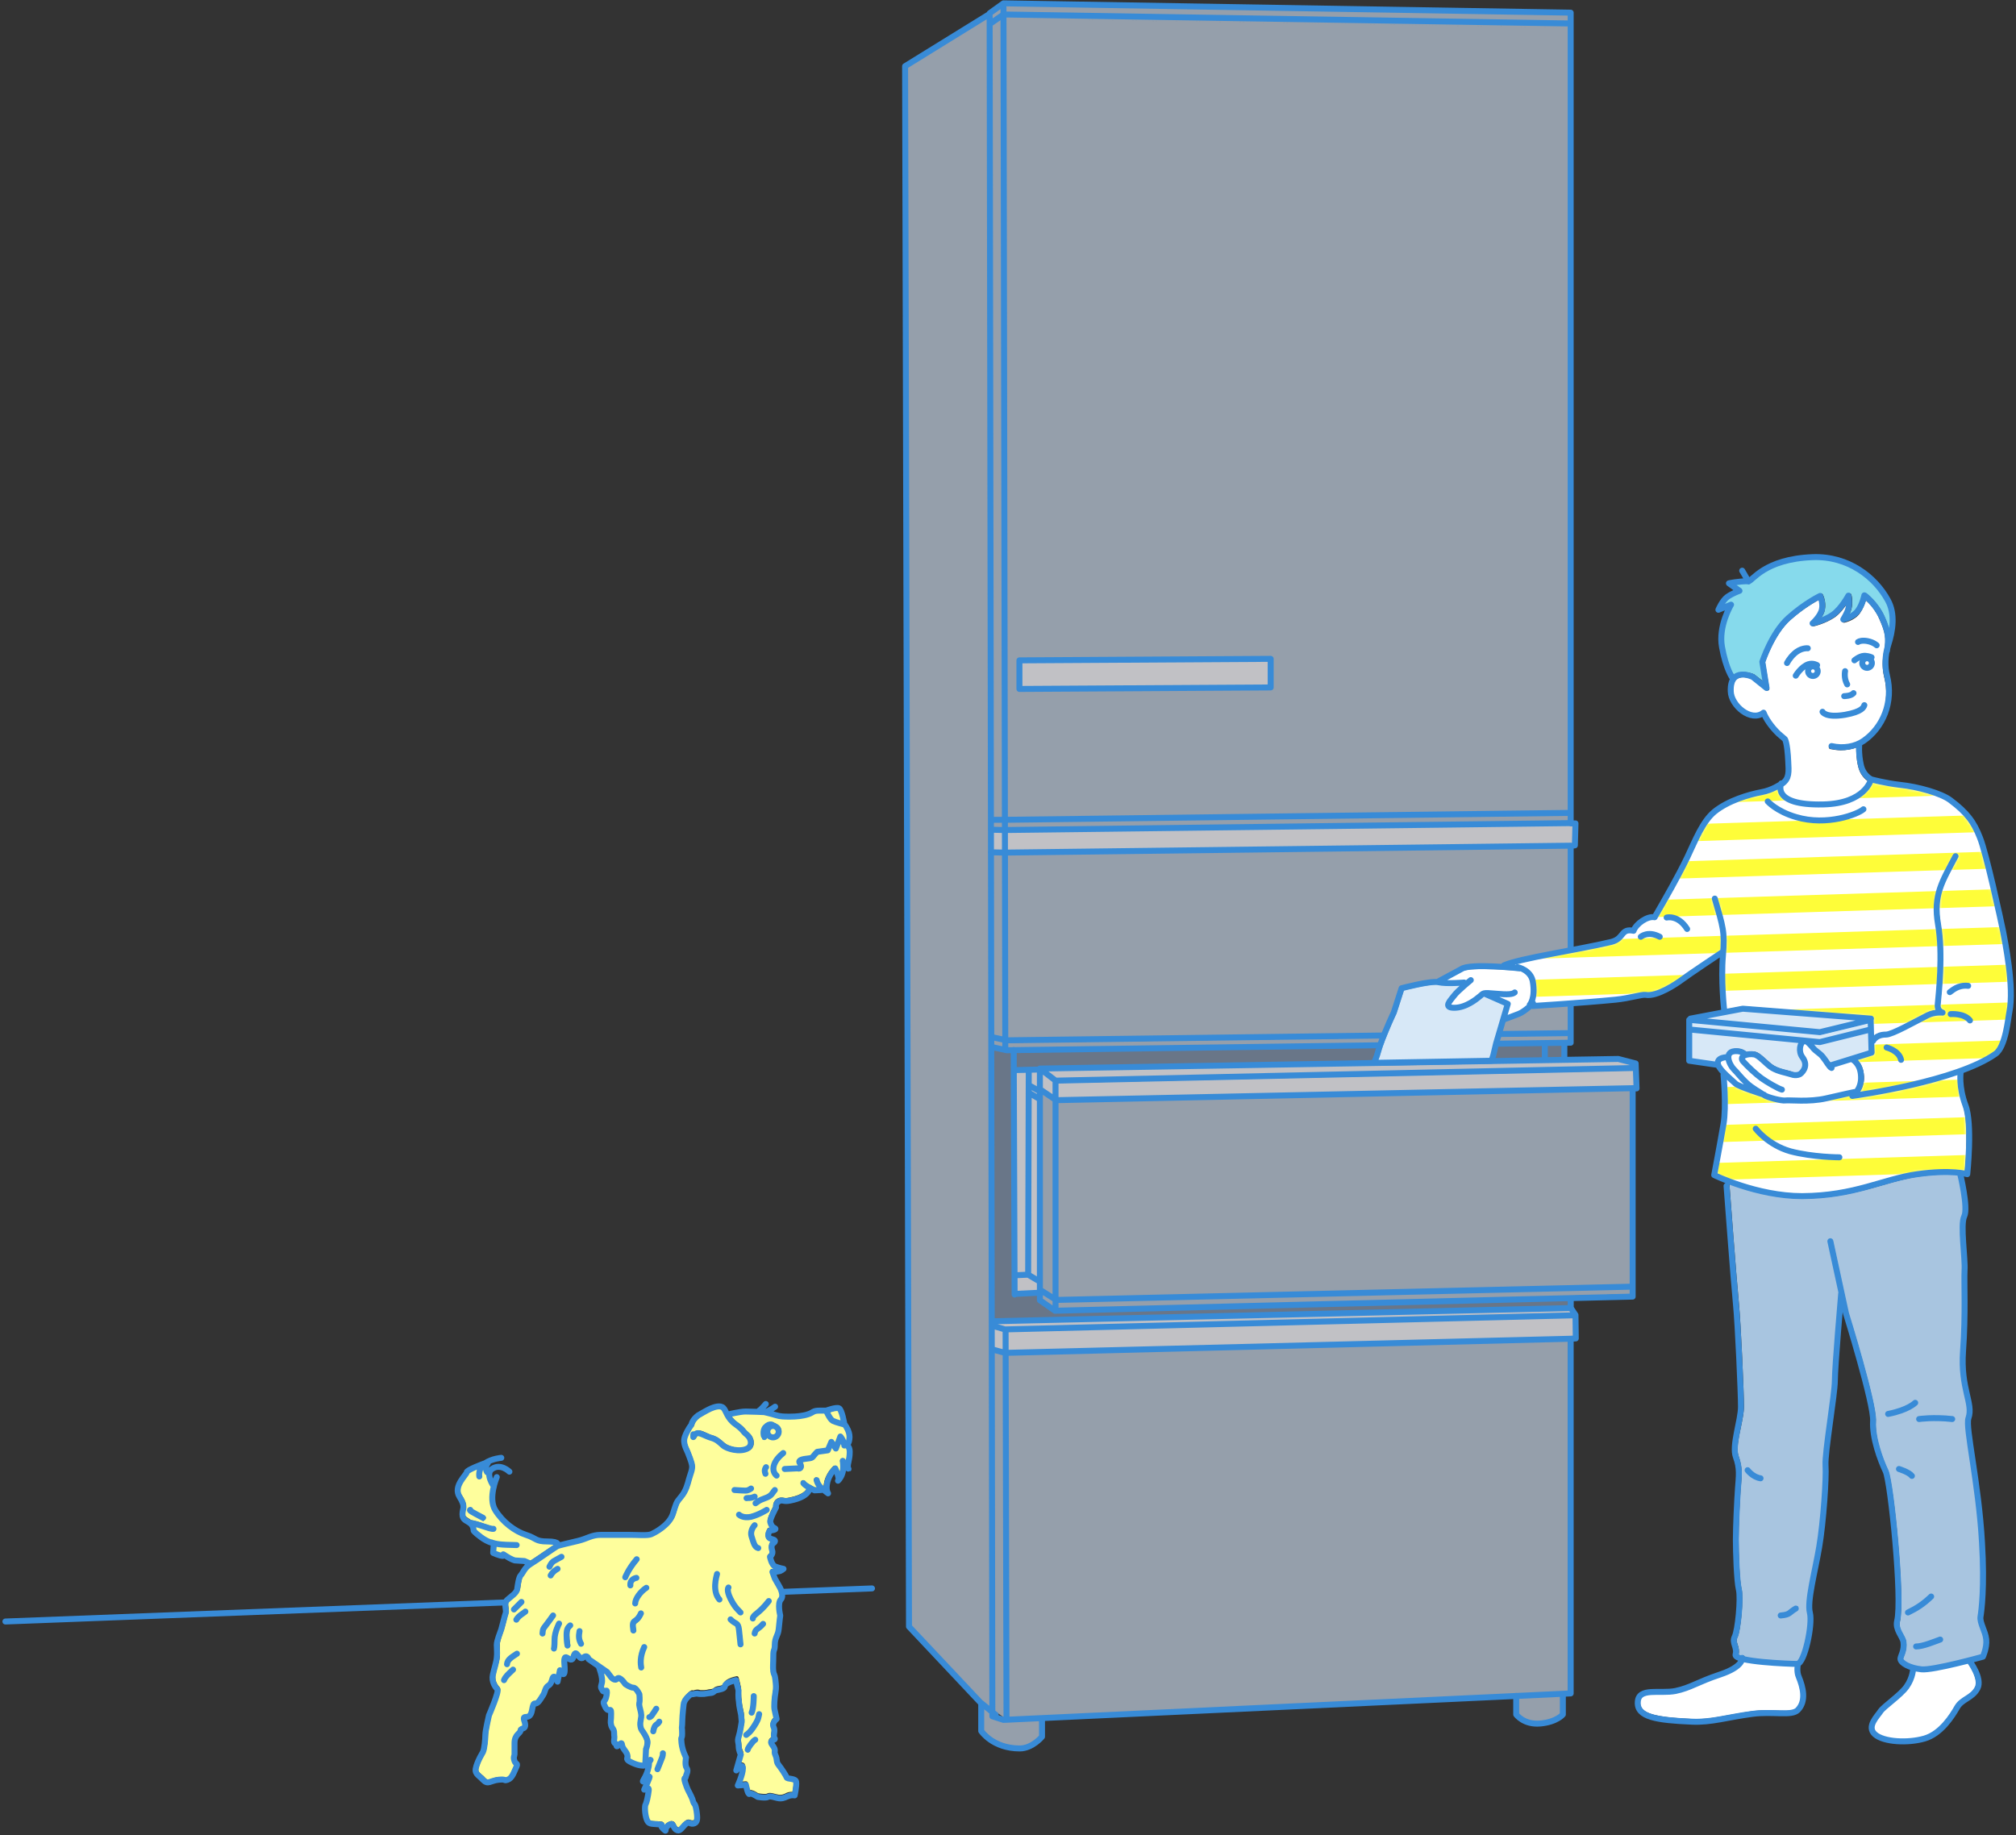 <svg fill="none" width="670" height="610" viewBox="0 0 670 610" xmlns="http://www.w3.org/2000/svg" xmlns:xlink="http://www.w3.org/1999/xlink"><rect x="0" y="0" width="670" height="610" fill="#333333" stroke="none"/><mask id="a" height="137" maskUnits="userSpaceOnUse" width="166" x="502" y="260"><path d="m650.902 357.1c-13.7 4.8-30.8 7.4-35.1 8h-.1c-.3 0-.6-.2-.7-.5-.1-.2-.1-.4 0-.6-1.5.3-4.3.9-8 1.8-2.8.6-5.7.8-8.2.8-1.3 0-2.4 0-3.4-.1-.9 0-1.7-.1-2 0-1.4.2-6-1-7.6-1.9-1.6-.5-8.6-2.8-9.7-3.9-.2-.2-.6-.6-1.1-1-.5-.5-1.1-1-1.6-1.4.2 2.8.8 10.6-.1 15.5-.9 5.1-2.6 14.2-3 16.5 2.6 1.2 15.3 6.7 28.4 6.7 11.1-.1 19-2.4 25.9-4.4 4.2-1.2 8.1-2.3 12.3-2.9 9-1.3 14.2-.6 16.1-.2.3-3.4 1.3-16.6-.6-21.8-1.8-5.1-1.7-9.2-1.5-10.6zm14.1-46.9-.1-.4c-.7-3.3-5.6-26-7.6-31-1.9-4.6-3.8-7.8-9.6-12.1-2.7-2-10.2-4.3-16.4-5-4.2-.5-7.8-1.4-9.1-1.7-.8 2-4.1 8-16.4 8.2-.5 0-.9 0-1.3 0-6.9 0-11.3-1.3-12.9-3.9-.5-.8-.7-1.6-.7-2.3-1.2.7-3.1 1.6-5.3 2-2.3.4-10.1 2.1-15.3 6.4-3.1 2.6-5.2 7-7.4 11.7-.5 1.1-1 2.2-1.6 3.3-3.2 6.7-7.1 13.4-10.8 19.9-.2.3-.5.4-.8.3-2-.4-5.5 2.1-6.2 4.1-.1.3-.5.5-.8.5-2-.4-2.4.2-3.2 1.1-.7.9-1.6 2-3.9 2.5-4.4 1.1-10 2.1-15.5 3.1-6.9 1.4-14.1 2.8-18.1 4.1.7.1 1.3.1 1.8.2.2-.2.4-.3.7-.3.2 0 4.8 1 5.6 5.3.6 3.3.2 5.5-.3 6.8h.2c.2.2.2.4.2.7 3.5-.2 17-1.1 26.6-2 2.5-.2 4.7-.7 6.4-1.1 1.8-.4 3-.6 3.8-.5 3.1.5 9.1-3 11.5-4.8 2.1-1.6 12.7-8.7 13.5-9.2.4-5.9-.2-8-2.2-14.9l-.7-2.3c-.1-.4.1-.8.5-.9s.8.1.9.5l.7 2.3c2.1 7.5 2.7 9.5 2.1 17-.7 7.9.4 17.6.4 17.7v.1l5.4-1h.2l42.5 3.3c.4 0 .7.4.7.8 0 .1 0 .2-.1.3l.2 5.7c.7-.7 2-1.5 4.2-1.5 1.5 0 6.6-2.7 10.3-4.7 1.2-.6 2.2-1.2 3.2-1.7 1.2-.6 2.4-.8 3.4-.9-.3-.5-.5-1.3-.4-2.2.3-2.6 1.9-16.4.2-26.3-1.6-9.1.9-13.7 4.6-20.7.4-.8.8-1.6 1.3-2.4.2-.3.6-.5 1-.3.3.2.5.6.3 1-.4.8-.9 1.6-1.3 2.4-3.7 7-6 11.2-4.5 19.8 1.7 10.1.2 24-.1 26.7-.2 1.7 1 2 1.1 2 .4.1.6.5.5.8s-.4.6-.8.6c0 0-2.5-.3-4.6.8-.9.5-2 1-3.1 1.6-5.4 2.8-9.3 4.8-11 4.8-2.8 0-3.6 1.6-3.6 1.7-.1.2-.3.4-.5.4l.1 3.3c0 .3-.2.6-.5.7l-5.3 1.6c1 .9 2.2 2.6 2.4 5.7.1 2.5-.7 4.3-1.6 5.5 8.8-1.4 34.2-5.8 45.2-13.6 2.7-1.9 3.6-9 4.1-12 .1-.6.2-1.1.2-1.4.7-5.3 0-14.1-2.4-26.2z" fill="#dde3e7"/></mask><path d="m1.801 539 288-11" stroke="#388bd7" stroke-linecap="round" stroke-linejoin="round" stroke-miterlimit="10" stroke-width="1.984"/><path d="m341.5 424.4 3.1 1.8c.1 0 .2.1.3.1v2.7l-7 .3v-4.7zm-3.6-1.2-.2-66.8 3.5-.1-.2 66.7zm4.5.1.1-58.9 2.3 1.3v59zm.2-60.5v-.9l2.3 1.3v.9zm0-2.5v-4h2.3v5.3zm-5-5.3v-5.2l175.1-2.3v4.2l-167.2 2.8h-.1-.1s-.1 0-.1.1l-.1.1zm8.7 74.2 3.8 2.5v2.9l-3.8-2.7zm0-.9v-66.4l3.8 2.6v66.2zm167.8-76.6v-4.2l5.1-.1v4.2zm7.2-5.8-184.1 2.4c-.1 0-.2 0-.2 0-.1 0-.2 0-.3.1h-1.8v-1.8l186.5-2.4v1.7zm0-3.2-186.5 2.4-.1-62.4 186.6-2.3zm0-73.2v3.4l-186.6 2.3v-3.4zm-186.6 2.3-.4-265.6 187 3v260.3zm186.6-266.9v4.3l-187-3v-4.4zm-187 344.9h.2 1.7l.3 91.4-2.4.1-3.8-1.1-.2-91.2zm-.5 221.2-3.3-2.3-.2-127.2 3.2 1 .2 128.2c0 .2.1.2.1.3zm-.4-222.9-3.2-.7v-1.8l3.2.7zm0-3.2-3.2-.7-.1-61.5 3.2.1zm-.1-69.7-3.2-.1v-3.3h3.2zm-.1-3.4h-3.2l-.4-263.4 3.2-2.2zm-.4-269.3v3.3l-3.2 2.2v-3.3zm-6.2 563.1-23.8-25.2-1.3-518 26.7-16.5.9 561.7zm19.1 11.4c-.7.7-3.4 3.4-6.7 3.4-7.8 0-11.4-4.4-12.1-5.3v-7.5l2.5 2.1.1.1 1 .8c.1.1.2.1.4.1l2.3 1.6c.1.1.3.1.4.1l12.1-.6zm173-7.3c-.6.5-2.6 2.2-6.9 2.6-4.4.4-6.7-1.9-7.2-2.5v-5.3l14.1-.7zm2.6-7.4-17.2.8c-.1 0-.1 0-.2 0s-.2 0-.3.1l-157.2 7.3s0 0-.1 0h-.1l-11.2.5c0-.1 0-.1 0-.2l-.2-128.2 186.3-4.7h2.2l.1 6.9-2.3.1v117.4zm1.6-125.9-.8.2c-.1 0-.1 0-.2 0l-186.3 4.6v-10.3l9.3-.3v1.8c0 .2.1.4.3.6l5 3.5c.1.1.3.1.4.1l171.4-4.2c.2 0 .3-.1.4-.1h.5zm18.9-6.2-19.9.5c-.2 0-.3.1-.4.2l-170 4.2v-2.9l190.3-4.4zm0-3.9s0 0-.1.7l-190.3 4.4v-65l190.3-4v63.9zm-119.5-208-83.5.5c-.4 0-.7.3-.7.7v9.5c0 .2.1.4.2.5s.3.2.5.2l83.5-.5c.4 0 .7-.3.7-.7v-9.5c0-.2-.1-.4-.2-.5s-.3-.2-.5-.2zm-.7 9.5-82.1.5v-8.1l82.1-.5z" fill="#959fab"/><g fill="#c1c1c5"><path d="m338.801 219.5v9.5l83.5-.5v-9.5z"/><path d="m522.001 274.4h.9l-.1 6-.4.1c-.1-.1-.2-.1-.4-.1l-187.3 2.3v-6.1l187-2.3s.2.1.3.1z"/><path d="m333.3 282.7-3.3-.1v-6.1l3.3.1z"/><path d="m346.301 361.6v-4.9l3.8 2.9v4.6z"/><path d="m543 361h-.4-.1s0 0-.1 0l-191 4v-5l191.5-4.2.2 5.3c0-.1 0-.1-.1-.1z"/><path d="m523.501 445.1h-.4-.1s0 0-.1 0l-189.4 4.7-3.8-1.1v-7.7l1.6-1.8 190.2-4.4 1.8 2.1.2 8.2c.1 0 .1 0 0 0z"/><path d="m537.702 352.7 5.2 1.3v.3l-191.9 4.2-3.4-2.6z"/></g><path d="m329.301 348 5.4 1.2 124-1.5-1.9 5.3-119.5 2.9-.1 74.2 8-.4-.2 1.8 6.1 4.4 170.5-4.3v3l-192 4.6z" fill="#697688"/><path d="m497.301 347.1 22.4-.2v5.6h-23.9z" fill="#697688"/><path d="m337.601 356.4 8.2-.3-.4 73.3-8.2.7z" fill="#c1c1c5"/><path d="m328.799 4.7-28 17.3 1.3 518.7 24 25.5v9.2s3.8 5.8 12.8 5.8c4.2 0 7.4-3.9 7.4-3.9v-6.1m175.699-139.7-171.4 4.2-5-3.5v-77m176.4 76.3 20.6-.5v-69.3l1.3.1-.3-8.3-5.8-1.5-192.2 3.2m176.4 76.3v3.2l1.6 2.4.1 7.8-1.7.1m-176.4-89.8 5.2 4v76.3m171.2 9.5v117.9l-188.5 8.8-3.7-1.2-.9-566.1 4.6-3.3 188.5 3.1v269.5h1.6l-.2 7.3-1.4.2v65.4l-187.5 2.5-5-1.1m192.5 97-188 4.7-4.4-1.2m4.5-100-.6-346m1 568.3-.3-128.7m-5.3-434.1 4.6-3.2 188.5 3m-192.7 268 4.7.1 188-2.3m-192.7 9.7 4.7.1 188-2.3m-192.4 159.5 4.4 1.3 189.6-4.7m-194.2-164.7h4.6l188-2.3m19.8 157.5-190.8 4.4-5.4-3.4m-14.7 141.3-4.8-3.9m177.8-2.4v6.2s2.5 3.5 8 3 7.5-3 7.5-3v-6.8m23.7-208.1-192 4.2m192 2.5-192.1 4-5.2-3.5m176.2-18.8-187.5 2.4-5-1.1m7.4 4.3.3 81.3m.2-74.6 8.2-.2m-8.2 68.4 4.3-.2m0 0 .2-67.7m-.2 67.7 3.2 1.9m-7.5 4.5 8.1-.4m-3.6-69 3.4 1.9m-3.4.6 3.4 2m168.1-18v5m6.5-5v5m-190.3 87 192.5-4.4m-183.3-215.3v9.5l83.5-.5v-9.5z" stroke="#388bd7" stroke-linecap="round" stroke-linejoin="round" stroke-miterlimit="10" stroke-width="1.984"/><path d="m650.902 357c-13.7 4.8-30.8 7.4-35.1 8h-.1c-.3 0-.6-.2-.7-.5-.1-.2-.1-.4 0-.6-1.5.3-4.3.9-8 1.8-2.8.6-5.7.8-8.2.8-1.3 0-2.4 0-3.4-.1-.9 0-1.7-.1-2 0-1.4.2-6-1-7.6-1.9-1.6-.5-8.6-2.8-9.7-3.9-.2-.2-.6-.6-1.1-1-.5-.5-1.1-1-1.6-1.4.2 2.8.8 10.6-.1 15.5-.9 5.1-2.6 14.2-3 16.5 2.6 1.2 15.3 6.7 28.4 6.7 11.1-.1 19-2.4 25.9-4.4 4.2-1.2 8.1-2.3 12.3-2.9 9-1.3 14.2-.6 16.1-.2.3-3.4 1.3-16.6-.6-21.8-1.7-5-1.6-9.1-1.5-10.6zm14.2-46.9-.1-.4c-.7-3.3-5.6-26-7.6-31-1.9-4.6-3.8-7.8-9.6-12.1-2.7-2-10.2-4.3-16.4-5-4.2-.5-7.8-1.4-9.1-1.7-.8 2-4.1 8-16.4 8.2-.5 0-.9 0-1.3 0-6.9 0-11.3-1.3-12.9-3.9-.5-.8-.7-1.6-.7-2.3-1.2.7-3.1 1.6-5.3 2-2.3.4-10.1 2.1-15.3 6.4-3.1 2.6-5.2 7-7.4 11.7-.5 1.1-1 2.2-1.6 3.3-3.2 6.7-7.1 13.4-10.8 19.9-.2.3-.5.4-.8.3-2-.4-5.5 2.1-6.2 4.1-.1.3-.5.5-.8.5-2-.4-2.4.2-3.2 1.1-.7.9-1.6 2-3.9 2.5-4.4 1.1-10 2.1-15.5 3.1-7 1.3-14.2 2.7-18.2 4 .7.1 1.3.1 1.8.2.2-.2.4-.3.7-.3.2 0 4.8 1 5.6 5.3.6 3.3.2 5.5-.3 6.8.1 0 .1.1.2.1.2.2.2.4.2.7 3.5-.2 17-1.1 26.6-2 2.5-.2 4.7-.7 6.4-1.1 1.8-.4 3-.6 3.8-.5 3.1.5 9.1-3 11.5-4.8 2.1-1.6 12.7-8.7 13.5-9.2.4-5.9-.2-8-2.2-14.9l-.7-2.3c-.1-.4.1-.8.5-.9s.8.1.9.5l.7 2.3c2.1 7.5 2.7 9.5 2.1 17-.7 7.9.4 17.6.4 17.7v.1l5.4-1h.2l42.5 3.3c.4 0 .7.4.7.8 0 .1 0 .2-.1.3l.2 5.7c.7-.7 2-1.5 4.2-1.5 1.5 0 6.6-2.7 10.3-4.7 1.2-.6 2.2-1.2 3.2-1.7 1.2-.6 2.4-.8 3.4-.9-.3-.5-.5-1.3-.4-2.2.3-2.6 1.9-16.4.2-26.3-1.6-9.1.9-13.7 4.6-20.7.4-.8.8-1.6 1.3-2.4.2-.3.6-.5 1-.3.3.2.5.6.3 1-.4.8-.9 1.6-1.3 2.4-3.7 7-6 11.2-4.5 19.8 1.7 10.1.2 24-.1 26.7-.2 1.7 1 2 1.1 2 .4.1.6.5.5.8s-.4.6-.8.6c0 0-2.5-.3-4.6.8-.9.5-2 1-3.1 1.6-5.4 2.8-9.3 4.8-11 4.8-2.8 0-3.6 1.6-3.6 1.7-.1.2-.3.4-.5.4l.1 3.3c0 .3-.2.6-.5.7l-5.3 1.6c1 .9 2.2 2.6 2.4 5.7.1 2.5-.7 4.3-1.6 5.5 8.8-1.4 34.2-5.8 45.2-13.6 2.7-1.9 3.6-9 4.1-12 .1-.6.2-1.1.2-1.4.8-5.3.1-14.1-2.3-26.2z" fill="#fff"/><path d="m579.302 336 39.1 3-13.6 3.4-39.3-3.7z" fill="#d7e8f7"/><path d="m562.102 339.8 42.7 4.1h.2l16-3.9.1 1.8-16.3 4-42.7-4.1z" fill="#d7e8f7"/><path d="m608.402 353.4c-.1-.2-.2-.4-.4-.5-.4-.7-1-1.5-1.7-2.3-.5-.6-1.1-1-1.7-1.5-.6-.4-1.1-.8-1.4-1.3l-.1-.2c-.2-.2-.4-.5-.7-.8l2.3.2h.1.2l16.1-4 .2 6.3z" fill="#d7e8f7"/><path d="m570.602 352c-.2.3-.4.7-.4 1.2l-8.1-1.2v-9l36.1 3.4c-.2.3-.3.6-.4.9-.3 1.2-.3 2.9.8 4.4.6.8.9 1.7.8 2.5-.2 1.3-1.3 2.1-1.3 2.1s-1 .6-2.5 0c-.7-.3-1.4-.4-2.1-.6-1.3-.3-2.7-.7-4-1.5-.8-.5-1.7-1.3-2.6-2.1-1.3-1.2-2.5-2.3-3.7-2.5-.8-.1-1.9-.1-2.8.1-.2-.2-1.2-1.1-3-1.1-2.2-.1-3.1.8-3.4 1.6-.1.2-.1.3-.2.5-.9.1-2.4.3-3.2 1.3z" fill="#d7e8f7"/><path d="m496.6 346.8-.8 3.7-.5 1.5-37.4.6.6-1.5c.4-1.4.7-2.4 1-3.2 2-5.5 4.5-10.9 4.6-11l2.5-7.7c2.9-.7 9.7-2.3 11.6-1.9 2.1.4 6.1.3 7.9.2-1.2 1.1-2.5 2.3-3.1 3-.2.2-.4.5-.6.7-1 1.2-2 2.4-1.5 3.5.4.9 1.7 1 2.6 1 4.2 0 7.8-3.1 9-4.1.1-.1.3-.2.4-.3.2-.2.3-.3.5-.4l.1.1 6.9 3.1z" fill="#d7e8f7"/><path d="m592.501 261.2c.1 0 .2 0 .3-.1 2.6-1.9 2.5-4.2 2.3-7.5v-.6c-.3-6.2-1.1-7.5-1.3-7.8l-.1-.1-2.1-1.8c-2.2-2.1-4-4.5-4.9-6.7 0 0 0-.1-.1-.1v-.1l-.1-.1-.1-.1h-.1-.1-.1c-.1 0-.1 0-.2 0 0 0-.1 0-.1.1 0 0-.1 0-.1.1-1.5 1.3-3.4.8-4.6.3-2.8-1.3-5.1-4.3-5.1-6.8-.1-2.2.4-3.7 1.5-4.3 1.7-1.1 4.3 0 4.8.2l4.6 3.6c.2.2.5.2.8.1s.4-.4.3-.7l-1.4-8.6c.4-1.3 3.4-9.7 8.4-14.1 4.3-3.8 8.2-6 9.7-6.8.3.8.6 2.1.3 3.4-.4 2.1-2.9 4.2-2.9 4.2-.2.2-.3.6-.2.9s.5.4.8.4c.2 0 4-.9 7.1-3 1.7-1.2 3.2-3.2 4.2-4.7 0 .9-.1 1.9-.5 2.8-.5 1.2-1.3 2.6-1.3 2.6-.1.2-.1.5 0 .8.2.2.4.3.7.3.1 0 3.5-.7 5.2-3.1 1-1.4 1.7-3.2 2-4.3 1.2 1 3.3 3.2 4.6 6.4 1.9 4.3 2.2 6.3 1.6 9.9-.8 3.1-.8 6.4-.1 9.2 2.1 8.3-.9 16.5-7.5 21-2.7 1.8-6.4 2.4-10.1 1.6-.4-.1-.8.2-.8.5-.1.4.2.8.5.8 1.1.2 2.3.4 3.4.4 1.8 0 3.6-.3 5.2-.9 0 1.2 0 3.4.6 6.1.6 2.9 2.3 4.4 3.3 5.1-.6 1.6-3.5 7.1-15.1 7.4-8.9.2-12-1.6-13-3.2-.4-1.2-.3-2.2-.2-2.7z" fill="#fff"/><path d="m507.901 333.5c-.2.2-.2.4-.2.6-.9.8-2.2 1.8-3.2 2.2-1.3.5-2.9 1.1-3.9 1.5l1.1-3.9c.1-.3-.1-.7-.4-.8l-4.6-2.1h.2c4.2.4 5.9.3 6.9-.5.3-.2.4-.7.1-1-.2-.3-.7-.4-1-.1-.6.4-1.8.6-5.9.3-3.8-.3-4.2-.3-5.3.7-.1.1-.2.2-.3.3-1.1.9-4.5 3.7-8.1 3.7-1.1 0-1.3-.2-1.3-.2-.1-.4.9-1.5 1.3-2 .2-.3.4-.5.6-.7 1.1-1.5 5.3-4.9 5.3-4.9.3-.2.3-.7.1-1s-.7-.3-1-.1c-.1 0-.5.4-1.2 1-.1-.2-.4-.3-.6-.3 0 0-3.9.3-6.7.1l6.2-3.4c2-1.3 12.7-.7 19-.1.1 0 .2 0 .3-.1 1.2.5 2.9 1.6 3.3 3.7 1.1 5.1-.7 7.1-.7 7.1z" fill="#fff"/><path d="m578.7 353.2c1.6 1.9 4.5 4.5 6.2 5.7 1.8 1.3 5.7 3.5 7 3.9h.2c.3 0 .6-.2.7-.5.1-.4-.1-.8-.5-.9-1.1-.3-4.8-2.4-6.6-3.7-1.7-1.2-4.5-3.7-6-5.5-.1-.2-.3-.4-.2-.5.3-.5 1.9-.9 3.3-.7.8.1 1.9 1.2 3 2.2.9.8 1.8 1.7 2.8 2.2 1.4.8 2.9 1.2 4.3 1.6.7.2 1.4.4 2 .6 2.2.8 3.7-.1 3.8-.2.1 0 1.6-1.2 1.9-3.1.2-1.2-.2-2.4-1-3.5-.8-1-.8-2.3-.6-3.1.2-.6.5-1 .8-1.1h.1c.2.1.8.4 2 1.9l.1.2c.5.6 1.1 1 1.7 1.5.5.4 1.1.8 1.5 1.3.6.7 1.1 1.5 1.6 2.1.6.9 1 1.6 1.6 1.9.3.2.8.1 1-.3.1-.2.1-.5 0-.7l5.8-1.8c.1 0 2.5 1.2 2.6 5.2.1 2-.6 3.5-1.2 4.5-.1-.1-.3-.1-.4-.1 0 0-3.5.7-9.4 2.1-4 .9-8.5.8-11.2.7-1.1 0-1.8-.1-2.2 0-1 .1-5.7-1-6.8-1.8-.4-.3-.9-.6-1.5-.9-1.3-.8-2.8-1.7-4.2-3-1.2-1.1-2-2-2.7-2.8-.5-.6-.9-1.1-1.5-1.7-.9-.9-1.9-3-1.5-4.1.2-.5.9-.8 2-.7.7 0 1.3.2 1.6.4-.2.2-.4.3-.5.5-.1.4-.4 1.2.4 2.2z" fill="#fff"/><path d="m571.6 353.7c-.1-.5 0-.7.1-.9.4-.5 1.4-.7 2-.7.3 1.5 1.2 3 1.9 3.7.5.5 1 1.1 1.5 1.6.7.8 1.5 1.8 2.8 2.9.4.4.9.7 1.3 1.1-2.1-.8-3.7-1.4-4-1.8-.2-.2-.6-.6-1.1-1-1.4-1.2-4.2-3.6-4.5-4.9z" fill="#fff"/><path d="m597.101 567.8c-1 1-3.5.9-6.5.8-2.5-.1-5.2-.2-8.2.2-2.9.4-5.5.9-7.8 1.3-4.3.8-8.1 1.5-12.2 1.3-8.7-.4-14.5-1.1-16.5-3.3-.6-.7-.9-1.5-.8-2.5.1-2.6 2.5-2.7 6.6-2.7 1.8 0 3.7 0 5.4-.3 2.9-.6 4.8-1.4 7.2-2.5 2-.9 4.2-1.9 7.7-3 5.3-1.8 7-3.7 7.6-5 5 1.2 14.4 1.5 17.2 1.6-.1.9-.1 2.4.5 3.8 1.2 3.3 2.3 7.6-.2 10.3z" fill="#fff"/><path d="m656.401 560.9c-.8 1.5-2 2.3-3.3 3.2-1.3.8-2.6 1.7-3.4 3.2-3 5.5-6.6 8.9-10.3 10-5.7 1.6-13.4 1-15.8-1.3-1.8-1.6-.4-3.7 1.3-5.9.3-.4.5-.7.7-.9.4-.6 1.8-1.7 3.2-2.9 2-1.6 4.2-3.5 5.4-5.1 1.7-2.4 2.2-4.8 2.3-5.9.7.1 1.3.3 2 .3h.5c2.9 0 10-1.6 15-2.9 1.1 1.7 3.6 5.9 2.4 8.2z" fill="#fff"/><path d="m573.002 214.9c-1.2-6.7 2.8-13.5 2.9-13.6.2-.3.1-.6-.1-.8s-.5-.3-.8-.2l-2.4 1c.5-.9 1.2-1.9 1.9-2.4 1.6-1.1 3.8-1.9 3.9-1.9.3-.1.4-.3.5-.6 0-.3-.1-.5-.3-.7l-2.1-1.5c1.2-.2 2.8-.4 4.6-.4h.1c.6 0 1-.4 1.9-1.1 2.2-1.9 7.3-6.4 19.6-6.8 12-.4 20.4 6.9 24.2 13.9 1.5 2.7 1.8 6.2 1.1 10.3-.3-1.5-.8-3.1-1.7-5.1-2.1-4.8-5.8-7.5-5.9-7.6 0 0-.1 0-.1-.1 0 0-.1 0-.1-.1h-.1c-.1 0-.1 0-.2 0s-.1 0-.1.1h-.1l-.1.1s-.1 0-.1.1c0 0 0 .1-.1.1 0 0 0 .1-.1.1 0 0-.6 2.9-2.1 4.9-.7 1-1.8 1.6-2.8 2 .2-.4.4-.8.6-1.2 1.1-2.6.4-5.6.3-5.7-.1-.3-.3-.5-.6-.5s-.6.1-.7.4c0 0-2.2 4.2-4.9 6-1.3.9-2.9 1.6-4.1 2.1.7-.9 1.3-1.9 1.5-3.1.5-2.5-.6-4.9-.7-5-.2-.3-.6-.5-.9-.3-.2.1-5.1 2.4-10.7 7.4-5.7 5-8.8 14.5-8.9 14.9v.3l1.1 6.9-3.2-2.5-.1-.1c-.2-.1-3.8-1.7-6.2-.1-.2.1-.3.2-.5.4-.8-.9-2.3-3.9-3.4-9.6z" fill="#86daec"/><path d="m652.201 404c-1 1.9-.6 7-.2 11.8.2 2.6.4 5.1.3 6.5s-.1 3.6-.1 6.5c0 5.2.1 12.3-.5 20.3-.5 6.8.6 11.3 1.4 14.9.7 3 1.2 5.1.5 7.2-.5 1.5 0 5.5 1.2 13.6 1.1 7.4 2.7 17.7 3.2 28 .8 14.4-.2 22.4-.5 24.5-.2 1.3.3 2.7.9 4.1.4 1.1.9 2.3 1 3.5.2 2.1-.6 4.4-.9 5.2-5.8 1.6-17 4.3-19.8 4.1-3.7-.3-6.3-2-6.3-2.8 0-.1.2-.5.3-.8.4-1.1 1.1-2.7.8-4.8-.1-.8-.5-1.6-1-2.4-.7-1.3-1.5-2.7-1.1-4.3 1.8-7.5-2.1-46.4-3.9-50.2-1.1-2.3-4.5-10.4-4.1-16.4.4-5.6-8.7-34.8-9.1-36l-1.4-6.4c0-.1 0-.3-.1-.4l-3.7-17.2c-.1-.4-.5-.6-.8-.5-.4.1-.6.5-.5.8l3.8 17.4c-.2 2.7-2.1 24.4-2.1 28.7 0 2-.7 7-1.4 12.4-.9 6.6-1.9 13.5-1.7 15.8.3 4-.7 18.6-2.1 27-.4 2.5-.9 5.1-1.5 7.6-1.3 6.3-2.4 11.8-1.6 14.6.8 3.1-1 12.6-2.9 15.5-.4.6-.6.6-.6.6-4.2 0-13.5-.6-17.8-1.6-.1-.3-.4-.6-.8-.5-.1 0-.3.1-.4.2-.4-.1-.8-.3-.9-.5.3-1.3 0-2.4-.3-3.3s-.5-1.6-.1-2.4c1.2-2.3 2.1-13.3 1.4-16.1-.7-2.6-1-12.3-1-16.5s.4-12.9.7-17l.1-.9c.3-3.7.5-6.1-.8-9.8-.8-2.1 0-6.1.8-9.7.5-2.5 1-4.9 1-6.8 0-4.3-1-27.4-1.7-34.5-.7-6.9-3.1-38.6-3.1-38.9v-.6c5.5 2.1 14.7 4.9 24.1 4.9h.3c11.3-.1 19.3-2.4 26.3-4.4 4.1-1.2 8-2.3 12.1-2.9 6.4-.9 10.9-.8 13.5-.5.7 4.3 2 11.6 1.1 13.4z" fill="#a8c5e0"/><path d="m618.902 268.5c-1.6 1.4-11.4 5.6-21.8 2.5-6.2-1.9-9-5-9.1-5-.3-.3-.7-.3-1-.1-.3.3-.3.7-.1 1 .1.1 3.1 3.4 9.7 5.4 2.8.9 5.6 1.2 8.2 1.2 7.5 0 13.6-2.8 14.9-3.9.3-.3.3-.7.1-1s-.7-.3-.9-.1zm-65.3 35.8c-.4.1-.6.5-.5.9s.5.6.9.5c.1 0 3.4-.8 6.1 3.5.1.2.4.3.6.3.1 0 .3 0 .4-.1.3-.2.4-.6.2-1-3.3-5.2-7.5-4.2-7.7-4.1zm57.7 79.6c-.1 0-8.8 0-16.1-2-7.1-1.9-11.1-7.1-11.1-7.2-.2-.3-.7-.4-1-.1-.3.2-.4.7-.1 1 .2.2 4.3 5.6 11.9 7.7 7.5 2 16.1 2.1 16.4 2.1.4 0 .7-.3.7-.7s-.3-.8-.7-.8zm15.9-36.4c-.4-.1-.8.1-.9.5s.1.8.5.9c0 0 3.7 1 4.3 3.6.1.3.4.6.7.6h.2c.4-.1.6-.5.5-.8-.8-3.6-5.2-4.7-5.3-4.8zm-75.3-36.7c-4.2-2.3-6.9 0-7.1.1-.3.3-.3.7-.1 1 .3.3.7.3 1 .1.1-.1 2.1-1.7 5.5.1.1.1.2.1.3.1.3 0 .5-.1.6-.4.3-.4.2-.8-.2-1zm96.5 19.6c.1-.1.3-.2.5-.3.9-.7 2.5-1.9 5.2-1.6.4.1.7-.2.8-.6 0-.4-.2-.7-.6-.8-3.2-.4-5.3 1.2-6.2 1.9-.1.1-.3.2-.3.3-.3.2-.4.6-.2 1 .1.2.4.3.6.3-.1-.1 0-.1.2-.2zm-.2 6c-.4 0-.7.4-.6.8s.4.7.8.6c0 0 4.1-.3 5.8 1.8.1.2.3.3.6.3.2 0 .3 0 .4-.2.3-.2.4-.7.1-1-2.3-2.7-6.9-2.3-7.1-2.3zm-11.2 129.4c-.3-.3-.7-.3-1 0 0 0-2.3 2.2-8.6 3.5-.4.1-.6.5-.6.8.1.3.4.6.7.6h.1c6.8-1.4 9.3-3.8 9.4-3.9.2-.2.2-.7 0-1zm-2.1 25.3c.1.2.4.3.6.3.1 0 .3 0 .4-.1.3-.2.4-.7.1-1-1.1-1.5-4.3-2.5-4.7-2.6s-.8.1-.9.5.1.8.5.9c1.2.3 3.4 1.2 4 2zm-49.7-.5c-2.3-.3-3.8-2.4-3.8-2.4-.2-.3-.7-.4-1-.2s-.4.7-.2 1c.1.1 1.9 2.6 4.8 3h.1c.4 0 .7-.3.7-.6.1-.4-.2-.7-.6-.8zm63.7-19.6c-6.3-.7-11 0-11.2 0-.4.1-.7.4-.6.8 0 .4.4.6.7.6h.1s4.7-.6 10.8 0c.4 0 .7-.2.8-.6.1-.5-.2-.8-.6-.8zm-52.4 63c-.8.5-1.3.9-1.7 1.2-.7.6-1 .8-3 1-.4 0-.7.4-.6.8 0 .4.3.6.7.6h.1c2.3-.2 2.9-.7 3.8-1.4.4-.3.8-.6 1.5-1.1.3-.2.5-.6.3-1s-.8-.3-1.1-.1zm48 10.3-.3.1c-1.7.7-5.4 2.2-7.4 2.2-.4 0-.7.3-.7.7s.3.7.7.7c2.3 0 6-1.5 7.9-2.3l.3-.1c.4-.1.5-.6.4-.9s-.5-.5-.9-.4zm-2.2-14.1c-.3-.3-.7-.3-1 0-2.7 2.7-5.1 4-7.5 5.2-.3.2-.5.6-.3 1 .1.2.4.4.6.4.1 0 .2 0 .3-.1 2.5-1.3 5-2.6 7.9-5.5.3-.3.3-.8 0-1z" fill="#388bd7"/><g mask="url(#a)"><path d="m409.402 293.9 306-9.7m-297.7 22 306-9.7m-297.7 22 306-9.6m-339-39.3 306-9.7m-297.7 22 306-9.7m-273 58.7 306-9.7m-297.7 22 306-9.7m-297.7 22 306-9.7m-297.7 22 306-9.7m-297.7 22 305.9-9.7m-297.6 22 305.9-9.7" stroke="#fefd39" stroke-miterlimit="10" stroke-width="5.669"/></g><path d="m509.399 334.4s16.3-1 27.5-2.1c4.9-.5 8.7-1.8 10-1.6 3.8.7 10.4-3.8 12-5 2.1-1.6 13.5-9.2 13.5-9.2m19.4-55.8s-2.9 2-6.3 2.6c-4.3.8-11.1 2.8-15.7 6.5-4 3.3-6.3 9.4-9.1 15.3-3.2 6.6-7 13.2-10.8 19.8-2.4-.5-6.2 2.2-7 4.5-4.4-.9-3 2.6-7.4 3.7-11.3 2.7-30.3 5.4-35.7 7.8m150.1-36.3c-4.4 8.4-7.5 12.9-5.8 22.7s.2 23.3-.1 26.5c-.3 2.3 1.6 2.8 1.6 2.8s-2.6-.3-5 .9c-4.2 2.1-11.7 6.4-13.8 6.4-3.4 0-4.3 2.1-4.3 2.1m-7 6.1s2.9 1.3 3 5.8c.2 4.4-2.9 6.4-2.9 6.4 1.9-.3 34.6-4.8 47.6-14 3.4-2.4 4.2-12.1 4.6-13.9 1.7-8.4-1.5-23.5-2.1-26.9-.7-3.4-5.6-26-7.7-31.1-2-5.1-4.2-8.2-9.8-12.4-3-2.3-10.8-4.5-16.7-5.1-5.1-.6-9.5-1.8-9.5-1.8s-2.8-1.1-3.6-5c-.8-3.7-.5-6.7-.5-6.7m-25.7 114.8c-1.2-.3-5-2.5-6.8-3.8s-4.6-3.9-6.1-5.6c-1.5-1.8 1.6-2.7 3.7-2.3 1.7.3 4 3.3 6 4.5 2.1 1.2 4.3 1.5 6.2 2.1 1.9.7 3.1-.1 3.1-.1s3.2-2.3.7-5.6c-1.4-1.9-.8-4.8.5-5.3 1-.4 2.5 1.6 3.1 2.3.8 1 2.2 1.7 3.1 2.8 1.4 1.7 2.2 3.5 3 3.8m-34.4-3.6s-4.1-.1-3.3 2.5c.5 1.9 4.8 5.3 5.8 6.3s9.5 3.7 9.5 3.7m30-.9s-3.4.7-9.4 2.1c-5.6 1.3-12.3.5-13.5.7s-6.1-1-7.3-1.9-3.7-2.1-5.7-4-2.8-3.1-4.2-4.5-3.7-6.2 1.1-6c1.7.1 2.6 1 2.6 1m28.6 3.7 13.5-4.2-.3-10.9-16.9 4.1-43.4-4.1v13.6l9.6 1.4m-9.2-15.4 17.4-3.3 42.6 3.3m5.2 9.6s4.1 1 4.8 4.1m16.5-15.2s4.4-.4 6.4 2.1m-6.7-9.4c.7-.4 2.6-2.5 6.1-2.1m-32.4 14.5-16.9 4.2-43.4-4.2m8.5-43.5c2.7 9.4 3.4 10.9 2.7 19s.4 17.9.4 17.9m-.2 21.7s1 10.4 0 16.3-3.1 17-3.1 17 14.2 7 29.2 7c17.6-.1 26.9-5.7 38.3-7.3s16.6 0 16.6 0 1.8-16.7-.6-22.9c-2.3-6.2-1.6-10.9-1.6-10.9m-29.8-97.4s-1.8 8-15.9 8.3c-17.5.4-13.9-7-13.9-7m-4.5 6s2.9 3.3 9.4 5.2c10.4 3.1 20.6-1 22.4-2.6m-6.1-45.9s-.5 2.3.7 4.4m-1 3.9s2.3 0 3.1-1m-10.3 6.2s.9 2.1 7.5 1c5.6-1 6.2-2.5 6.4-3.2m0-36.5s-.6 3.1-2.2 5.2-4.8 2.8-4.8 2.8.9-1.5 1.4-2.7c1-2.4.3-5.2.3-5.2s-2.3 4.3-5.1 6.3c-3 2.1-6.8 2.9-6.8 2.9s2.6-2.3 3.1-4.6-.6-4.5-.6-4.5-4.9 2.3-10.5 7.3-8.7 14.6-8.7 14.6l1.4 8.7-4.6-3.7s-7.6-3.6-7.3 4.8c.1 4.7 6.8 10.4 10.9 7.1.8 2 2.5 4.6 5 7l2.1 1.8s.8 1 1.1 7.3c.2 3.6.4 5.8-2 7.5m-16.5-35.1s-2.2-3-3.5-10.3c-1.3-7 3-14.1 3-14.1l-4.2 1.7s1.3-3.1 3-4.3 4-2 4-2l-3.5-2.5s3.1-.7 6.5-.7c1.3 0 5.2-7.4 21.4-8 11.8-.4 20.7 6.6 24.9 14.3 2.5 4.5 1.7 10.1.1 15-1.1 3.5-1.1 7.2-.4 10 2.3 9-1.4 17.4-7.8 21.8-2.8 1.9-6.7 2.6-10.6 1.7m-7.9-32.5s-2.3-.3-4.6 1.9c-1.5 1.4-2.3 3-2.3 3m10 .7s-1.3-.8-2.9-.3c-2.4.8-4.2 3.8-4.2 3.8m26.9-10.1s-1-1-3.1-1.4c-1.6-.3-2.7 0-3.1.3m4.5 5.1s-.8-.4-2.1-.5c-.1 0-.3 0-.4 0-1.6.1-3.2 1.5-3.2 1.5m3.5-21.5s3.6 2.7 5.7 7.4 2.3 6.9 1.6 11m-48.1-26.7 2.1 3.6m2.4 181.9s4.1 5.4 11.5 7.5c7.5 2 16.3 2 16.3 2m-66-73.3s2.4-2.1 6.3 0m-62.8 14.4s-4.3 3.5-5.5 5.1-3.9 4.1 0 4.1 7.4-2.9 8.6-3.9.8-1.2 5.1-.8 5.7.2 6.4-.4m-25.3-3.7 7.6-4.1c2.9-2 19.5-.2 19.5-.2m4.3 11.6s-2.7 2.7-4.7 3.5-4.8 1.8-4.8 1.8m4.4-17.3s4.3.9 5 4.7c1 5.7-1 7.8-1 7.8m52.3-25.2c-3-4.8-6.8-3.8-6.8-3.8m-60.3 25.4 7.5 3.3-3.9 13.2-.9 3.8-.6 1.9-39 .7.9-2.4c.4-1.3.7-2.4 1-3.3 2-5.6 4.6-11 4.6-11l2.6-8.1s9.7-2.6 12.3-2 8.5.1 8.5.1m87.2 67.6s2.4 32 3.1 39 1.7 29.9 1.7 34.4-3.1 12.9-1.7 16.7 1 6.3.7 10.4c-.3 4.2-.7 12.9-.7 17 0 4.2.3 13.9 1 16.7s-.3 13.6-1.4 15.7c-1 2.1 1 3.5.3 5.9s18.1 3.1 20.5 3.1 5.2-13.2 4.2-17 1.7-13.6 3.1-21.9 2.4-23 2.1-27.1 3.1-23.7 3.1-28.2 2.1-28.9 2.1-28.9m-3.6-17.4 5.2 24s9.4 30.3 9 35.8c-.3 5.6 2.4 12.9 4.2 16.7 1.7 3.8 5.6 42.4 3.8 49.7-.7 2.9 1.8 5.1 2.1 7 .4 2.9-1 4.7-1 5.6 0 1.4 3.1 3.1 7 3.5s20.4-4.2 20.4-4.2 1.4-3 1.1-5.8-2.2-5.4-1.9-7.5c.3-1.8 1.4-9.9.5-24.6-1.1-19.9-5.6-38.4-4.5-41.4 1.7-4.9-2.7-9.8-1.8-22.3s.3-23 .5-26.8c.3-3.8-1.5-15.2-.1-18s-1.4-14.3-1.4-14.3m-72.4 161.1s.5 2.9-7.3 5.5-9.7 4.4-14.9 5.5c-5.2 1-12.3-1.3-12.5 3.7-.3 5 6.3 6 18 6.5 6.4.3 11.8-1.5 20.1-2.6 6.9-.9 13.1.8 15.1-1.3 2.9-3 1.7-7.6.3-11-.8-1.8-.3-4.2-.3-4.2m38.3 1.4s0 3-2.2 6.1c-2 2.8-7.5 6.5-8.6 8.1-1 1.6-4.8 5.1-1.9 7.7s11 3 16.5 1.4 9.2-7.5 10.8-10.3c1.6-2.9 5.1-3.1 6.8-6.4s-2.6-9-2.6-9m-27.1-82.2c6.7-1.3 9-3.7 9-3.7m-5.4 22s3.3 1 4.3 2.3m-54.6-1.9s1.7 2.3 4.3 2.7m51.7 55.9c2.3 0 6.3-1.7 8-2.3m-48-10.3c-2.3 1.3-1.7 2-5 2.3m42.3-1c2.7-1.3 5-2.7 7.7-5.3m7-59c-6.3-.7-11 0-11 0m-33.7-248.6c0 .884-.716 1.6-1.6 1.6-.883 0-1.6-.716-1.6-1.6s.717-1.6 1.6-1.6c.884 0 1.6.716 1.6 1.6zm18-2.7c0 .884-.716 1.6-1.6 1.6-.883 0-1.6-.716-1.6-1.6s.717-1.6 1.6-1.6c.884 0 1.6.716 1.6 1.6z" stroke="#388bd7" stroke-linecap="round" stroke-linejoin="round" stroke-miterlimit="10" stroke-width="1.984"/><path d="m214.402 546.9c-.4-.2-.8 0-.9.3-1.6 3.4-1.2 6.1-1.1 7.2.1.4.4.6.7.6h.1c.4-.1.7-.4.6-.8-.1-1-.5-3.4.9-6.4.2-.4.1-.8-.3-.9zm-21.1-4.6c.1-.4-.2-.8-.6-.8-.4-.1-.8.2-.8.6-.4 1.8-.4 3 .6 4.7.1.2.4.4.6.4.1 0 .2 0 .3-.1.3-.2.5-.6.3-1-.7-1.4-.7-2.2-.4-3.8zm17.8-8.6c.4 0 .7-.3.7-.7 0-1.1 1.4-3.3 3.4-4.6.3-.2.4-.7.2-1s-.7-.4-1-.2c-2.2 1.5-4 4-4 5.8 0 .4.3.7.7.7zm-22.1 6.1-.1.1c-.8.8-1.2 1.4-1.2 3.5 0 2.2.3 3.6.4 3.7.1.3.4.5.7.5h.2c.4-.1.6-.5.5-.9 0 0-.3-1.3-.3-3.3 0-1.7.3-2 .8-2.5l.1-.1c.3-.3.3-.7 0-1-.4-.3-.9-.3-1.1 0zm23.1-22c-.3-.3-.7-.2-1 .1-2.9 3.4-3.9 6.1-4 6.2-.1.4 0 .8.4.9h.2c.3 0 .6-.2.7-.5 0 0 1-2.6 3.7-5.8.3-.2.3-.7 0-.9zm1.2 17.9c-.4-.2-.8 0-.9.4-.6 1.5-1.2 1.9-1.6 2.2-1 .7-1.3 1.4-.9 3.9.1.4.4.6.7.6h.1c.4-.1.7-.4.6-.8-.3-2.1-.1-2.2.3-2.5.5-.4 1.3-1 2.1-2.8.1-.5-.1-.9-.4-1zm-3.1-8.8c-.1-1.4 1.1-1.7 1.4-1.7.4-.1.6-.4.6-.8-.1-.4-.4-.7-.8-.6-1 .1-2.8 1-2.6 3.3 0 .4.3.7.7.7h.1c.3-.1.6-.5.6-.9zm-23.9-10c-.6.4-1.1.6-1.6.9-1.3.7-1.9 1-2.7 2.8-.2.4 0 .8.3.9.1 0 .2.1.3.1.3 0 .5-.2.6-.4.6-1.4.9-1.5 2.1-2.1.4-.2 1-.5 1.6-.9.3-.2.4-.6.2-1-.1-.4-.5-.5-.8-.3zm-14.9 32.2c-1.9 1.2-3.4 2.2-3.6 4 0 .4.2.7.6.8h.1c.4 0 .7-.3.7-.6.1-1.1 1.1-1.8 3-2.9h.1c.3-.2.4-.6.2-1-.3-.4-.8-.5-1.1-.3zm14.7-10.1c-.3-.2-.8-.1-1 .3-.1.1-1.6 3-1.6 5.7 0 2.2-.1 2.8-.1 2.8-.1.4.1.8.4.9h.2c.3 0 .6-.2.7-.5 0-.1.2-.8.2-3.2 0-2.3 1.4-5 1.4-5 .3-.4.2-.8-.2-1zm-25-35-2.6-1.4c-.9-.4-1.3-.7-1.5-.9-.1-.3-.3-.6-.7-.6s-.7.2-.8.6c-.2.6.3 1.1 2.3 2.1l2.6 1.4c.1.1.2.1.3.1.3 0 .5-.1.6-.4.3-.3.2-.7-.2-.9zm9.7 31.7c.2 0 .4-.1.5-.2l2.5-2.5c.3-.3.3-.7 0-1s-.7-.3-1 0l-2.5 2.5c-.3.3-.3.7 0 1 .1.1.3.2.5.2zm-.8 18.8c-1.9 1.7-2.6 2.5-3.2 3.7-.2.4 0 .8.4.9.1 0 .2.1.3.1.3 0 .5-.2.7-.4.4-1 1.1-1.6 2.8-3.3.3-.3.3-.7 0-1s-.7-.3-1 0zm13-30.1c.2 0 .5-.1.6-.4.7-1.3 2-1.9 2-1.9.4-.2.5-.6.4-.9-.2-.4-.6-.5-.9-.4-.1 0-1.7.8-2.7 2.5-.2.3-.1.8.3 1 0 0 .2.1.3.1zm1.2 12c-.3-.2-.8-.1-1 .2-1.1 1.6-1.9 2.6-2.4 3.2-1 1.3-1.1 1.5-1.2 3v.2c0 .4.3.7.7.8h.1c.4 0 .7-.3.7-.7v-.2c.1-1.1.1-1.1.9-2.2.5-.7 1.3-1.6 2.4-3.3.2-.3.1-.8-.2-1zm-10.1-1.2c-.1.1-.4.3-.6.5-.8.5-1.8 1.3-2.5 2.3-.2.3-.1.8.2 1 .1.1.2.1.4.1s.5-.1.6-.3c.5-.8 1.4-1.4 2.1-1.9.4-.2.6-.4.8-.6.3-.3.3-.7 0-1-.2-.4-.7-.4-1-.1zm82.8-40.3c-.2.3-.4.5-.5.7-.4.7-.8 1.1-2.3 1.7-1.9.7-2.1.8-2.8 1.3-.1.1-.3.2-.6.4s-.4.7-.2 1c.1.2.4.3.6.3.1 0 .3 0 .4-.1.3-.2.4-.3.6-.4.5-.4.7-.5 2.4-1.1 2-.7 2.5-1.5 3-2.3.1-.2.3-.4.4-.6.3-.3.2-.7-.1-1-.2-.3-.6-.2-.9.1zm-7.4 75.1c.1 0 .2.1.3.1.3 0 .5-.2.6-.4.7-1.6.7-5.4.7-5.8s-.3-.7-.7-.7-.7.3-.7.7c0 1.1-.1 4.1-.6 5.2-.1.3.1.7.4.9zm1.8-63.5c-.3-.3-.7-.3-1 0-.1.1-2 2-1.2 4.5l.1.4c.6 2 1.1 3.5 2.5 3.9h.2c.3 0 .6-.2.7-.5.1-.4-.1-.8-.5-.9-.7-.2-1-1.1-1.6-2.9l-.1-.4c-.5-1.7.8-3.1.8-3.1.4-.3.4-.7.1-1zm1.8 32.9c-.7.8-1.2 1.2-1.6 1.4-.6.4-1.2.8-1.4 2-.1.4.2.8.6.8h.1c.3 0 .6-.2.7-.6.1-.7.3-.8.8-1.2.5-.3 1.1-.8 1.9-1.7.3-.3.2-.7-.1-1-.3-.1-.8 0-1 .3zm-.6 29.8c-.4-.1-.8.1-.9.4s-.2.6-.2.8c-.1.5-.2 1.1-1.2 2.7-1.4 2.1-2.1 2.6-2.6 3-.3.2-.4.6-.2 1 .1.2.4.3.6.3.1 0 .3 0 .4-.1.5-.4 1.5-1 3-3.3 1.2-1.8 1.3-2.6 1.4-3.2 0-.2.1-.4.1-.6.2-.5 0-.9-.4-1zm-34.1-.3.3-.5c.2-.3.1-.8-.2-1s-.8-.1-1 .2l-.3.5c-1.2 1.8-1.3 1.9-1.6 2-.4.1-.6.5-.5.9.1.3.4.5.7.5h.2c.9-.2 1.1-.6 2.4-2.6zm32.6-33.1c-.9.7-1.5 1.3-1.5 2.2 0 .4.3.7.7.7s.7-.3.7-.7c0-.3.3-.5 1-1.1.9-.8 2.4-1.9 4.2-4.3.2-.3.2-.8-.1-1s-.8-.2-1 .1c-1.8 2.2-3.1 3.3-4 4.1zm27.5-66.9c.3.3.8 1.8 1.2 3.7-.9-.2-2-.6-2.5-.8-.4-.2-1.1-1.2-1.6-2.3 1.3-.5 2.6-.8 2.9-.6zm-103.6 49.5c-.1 0-.2-.1-.3-.1l-3.2-.2s-1.1-.3-2.7-1.4c-1-.7-1.3-.9-1.7-.5-.1.1-.1.2-.2.3-.6-.1-1.4-.4-2-.7l.1-1.9c.8.1 1.9.3 3.3.3 2.6.1 3.2.1 3.3.1h.1c.4 0 .7-.3.7-.7s0-.6-.7-.7c-.1 0-.1 0-.2 0-.6-.1-1.6-.1-3.2-.2-1.7-.1-2.9-.2-3.7-.4-.1-.1-.2-.1-.3-.1 0 0-1.8-.2-3.9-1.9-1.5-1.2-2.1-1.8-2.2-1.9 0-.3-.1-.7-.3-1.2.5.1 1 .3 1.6.5.5.2 1 .3 1.4.4 1.4.5 2.2.7 2.9.7h.4c.4-.1.6-.5.6-.8s-.5-.6-.8-.6c-.3.1-1.3-.3-2.5-.7-.4-.1-.9-.3-1.4-.5-1.9-.6-3-.8-3.4-.9-.3-.2-.6-.4-.9-.6-.8-.5-1.2-.7-1.2-1.7 0-.5.1-.8.2-1.2.3-1.3.4-2.3-1.3-4.9-1.4-2.2.5-4.7 1.6-6.2.5-.6.7-1 .8-1.3.3-.3 1.6-.9 3.1-1.5-.5 1.4-.3 2.7-.3 2.8.1.3.4.6.7.6h.1c.4-.1.6-.4.6-.8 0-.1-.2-1.7.7-2.9-.1.6 0 1.3.5 2 .1.2.4.3.6.3h.2c-.1 1.7.9 3.5 1.4 4.1-.6 2.5-.9 5.8.6 8.2 2.4 3.9 6.5 7.2 10.6 8.5 1.3.4 2.1.8 2.7 1.2 1.1.6 1.9 1.1 4.8 1.1 1.4 0 2.1.2 2.4.3-.5.3-1.5 1-3.3 2.2s-3.8 2.6-4.9 3.3zm39.1 62.4c-.1.1-.1.3-.1.4 0 0 0 1.8-.2 4.3v.8c-.5 0-1.7-.2-3.3-.9-.8-.4-1.1-.6-1.1-.6v-.1c.1-.3.2-.7 0-1.3-.2-.8-.6-1.3-1-1.8s-.7-1-.8-1.6c-.1-.7-.4-.9-.7-1-.5-.2-1 .1-1.4.5-.2-.2-.4-.4-.6-.5 0-.1 0-.2 0-.4.1-1 .1-1.2 0-1.5 0-.1 0-.3 0-.9 0-1.1-.3-1.5-.6-1.9-.2-.2-.3-.5-.4-.9-.2-.6-.1-.8-.1-1.4 0-.5.1-1.1.1-2.3 0-.9-.1-1.4-.5-1.7-.3-.3-.7-.2-.9-.2s-.3.1-.7-.7c-.3-.6-.4-.9-.4-1 .3-.4.7-.9.9-2.3.2-1.1.2-1.8-.3-2.2-.5-.3-1-.1-1.2 0-.1-.1-.1-.3-.2-.4-.2-.4-.3-.4 0-1.4.3-1.1-.1-3-.5-4.3l1.1.8 1.3 1.6c.1.2.9 1.1 1.9 1.1.3 0 .8-.1 1.2-.5.3.1 1.1.9 1.6 1.7 0 .1.1.1.2.2.3.2 1.9 1.3 3.1 1.3.2 0 .9.8 1.3 1.6.1.8.1 2 0 2.5-.2.8 0 1.5.3 2.5.1.3.2.6.2 1 .2.9.1 1.2 0 1.8-.1.4-.1.8-.2 1.5-.2 1.9.6 2.9.8 3.2.6.9 1.6 2.6 1.5 3.5 0 1-.3 1.5-.3 1.5zm67.2-95.1c0 .1 0 .2-.1.3-.2-.3-.4-.6-.6-.9s-.5-.4-.8-.3-.5.4-.5.8c.1.7.3 2.9-.2 3.9-.1.2-.1.3-.2.4-.3-.8-.6-1.6-.9-2.2-.1-.2-.3-.4-.5-.4s-.5 0-.6.2c-.1.1-2 1.9-2.8 4.7-.2.9-.3 1.6-.3 2.2-.5-.4-.9-.8-1.1-1.1-.6-.7-.7-1.5-.7-1.6-.1-.4-.4-.6-.8-.6-.4.1-.6.4-.6.8 0 0 .2 1.2 1 2.2.1.1.2.2.3.3h-1.1l-1.5-.8c-1.3-.7-1.6-1.1-1.7-1.2-.2-.3-.6-.5-.9-.3-.4.2-.5.6-.3.9.1.2.5.8 1.9 1.6-.2.7-1.3 2.3-5.9 3.2-1 .2-1.3.2-2.3 0-.8-.1-1.7.2-2.3.8-.5.6-.8 1.3-.7 2.1-1 1.9-2.2 4.4-1.8 5.3l.1.2c.2.5.4 1.1.9 1.5-.2 0-.4.1-.6.1s-.4.1-.5.3-.9 1.5-.5 2.7c.2.4.6 1 1.6 1.2.1 0 .2.1.3.1-.1 0-.1.1-.2.1s-.2.1-.2.2c-.3.4-.8 1.5-.3 2.9.3.8-.3 1.3-.4 1.3-.2.2-.3.4-.3.7.1.5.6 3.1 2.1 3.7.3.1.7.3 1.1.4-.5.1-1.2.1-1.6.1-.2 0-.5.1-.6.3s-.2.4-.1.7l.9 2.3 1.7 3c.4.7 1 2.5.4 3.2-1.3 1.5-.6 4.9-.4 5.8-.1.5-.3 2.5-.5 4.4-.1.9-.3 1.5-.6 2.1-.3.8-.7 1.7-.7 3.1 0 1-.1 1.2-.2 1.5-.2.4-.3.9-.3 2.2v2.4c0 1.1-.1 2 0 2.9.1.7.2 1 .3 1.3s.2.5.3 1.5c0 .4.1.7.1 1 .1 1.2.2 1.8-.1 3.1-.3 1.8-.5 4.6-.3 5.7.1.8.4 2.1.6 2.8-.7.7-1.5 2-.9 3.2.2.5.2 1.1.1 1.7s-.2 1.2.1 1.7c-.4.2-.8.4-1 1-.1.5 0 1.1.5 1.7.7 1 .7 1.2.7 1.6s-.1.8.3 1.6c.3.6.3 1 .4 1.4.1.6.1 1.2.7 1.9.9 1.1 2.4 3.4 2.5 3.9.2.7 1 .9 1.8 1 .4.1 1.3.2 1.4.4.1.8-.2 2.6-.4 3.7-.4 0-1 0-1.6.2-.3.1-.6.2-.9.4-.5.2-.9.4-1.7.4-.5 0-1-.2-1.6-.3-1-.3-2-.5-2.7-.1-.3.2-1.7.1-2.9-.1-1.2-.8-2.2-1.2-2.8-1.1-.2-.5-.4-1.4-.6-2.3-.1-.4-.4-.6-.7-.6l-1.5.1c.5-1.3 1.3-3.4 1.3-4.9 0-.9-.4-1.3-.8-1.4-.3-.1-.5-.1-.8 0l.9-3.1c0-.2 0-.4 0-.5 0 0-.6-1.2-.6-2.3 0-.5-.1-1-.1-1.3-.1-.5-.2-.9.1-1.7.5-1.5 1-5 1-5.1 0 0 0-.1 0-.2l-.2-2.4c-.3-1.2-.7-3.3-.7-3.9 0-.4 0-.6-.1-.8 0-.3-.1-.7-.1-1.9 0-.5 0-.8 0-1 0-.5 0-.6-.1-1.1-.1-.2-.1-.5-.2-.9l-.5-2c-.1-.4-.4-.6-.8-.5-.9.2-4 .9-4.2 2.6 0 .3-.9.5-1.5.6-.7.1-1.4.3-1.8.7-.3.3-.5.3-1.1.4-.2 0-.5 0-.8.1l-.4.1c-.7.1-.7.1-1.7.1-.4 0-.6 0-.8-.1-.5-.1-.8-.1-1.7.1-.2.1-.3.1-.4.1-.4-.2-.8.1-1.2.4-.8.7-1.8 1.8-2.1 2.5v.1c-.2.3-.2.4-.5 2.9-.2 1.8-.2 2.7-.2 3.4 0 .5 0 .9-.1 1.6-.1.9-.1 1-.1 1.4 0 .2.1.5.1 1.5 0 .9-.1 1-.1 1.1-.2.4-.2.7-.1 2.2.3 2.3 1.1 4.2 1.5 4.9-.1.8-.4 2.7.3 3.8.3.4.1.9-.2 1.6-.1.2-.2.5-.3.8-.1.1-.3.2-.4.4-.2.4-.1.8.2 1.9.7 2.2 1.2 3.1 1.2 3.1s.8 1.5 1.1 2.4l.1.4c.2.7.3 1 .8 1.6.3.4.7 2.9.7 3.7 0 1-.2 1.4-.7 1.5-.3 0-.5 0-.7-.1-.8-.3-1.4-.3-2.3.7-.3.3-.6.6-.8.9-.9 1-.9 1-1.3.7-.3-.2-.4-.5-.6-.8-.2-.4-.4-1-1-1.1-.6-.2-1.2.1-1.7.4-.6.4-.9.8-1.1 1.2-.2-.2-.2-.3-.3-.3.1-.3.2-.5 0-.8-.2-.4-.5-.4-1.8-.5h-.8c-1.8-.1-2-.1-2.4-1.2-.6-1.5-.6-4-.4-4.3.5-.7 1-3.3 1.1-4.8.1-.9-.3-1.3-.6-1.5-.1 0-.2-.1-.3-.1 1.5-3.2 1.3-3.4.9-3.7-.2-.2-.5-.3-.9-.1.6-1.4.9-2.8.9-3.7 0-.3.2-.5.3-.6.4-.5.2-.8.1-1-.4-.5-.8-.3-1.4 0 0 0-.1 0-.1.1.1-1.5.1-2.6.1-3.1.1-.3.4-.9.5-2.1.2-1.7-1.6-4.2-1.9-4.6 0 0-.6-.7-.5-2.1.1-.6.1-1 .2-1.3.1-.7.2-1.2 0-2.4-.1-.4-.2-.7-.2-1-.2-.8-.3-1.4-.2-1.8.2-.9 0-2.8 0-3 0-.1 0-.2-.1-.2-.3-.6-1.3-2.6-2.6-2.6-.5 0-1.5-.5-2.2-1-.4-.6-1.6-2.2-2.7-2.2-.4 0-.8.1-1.1.5-.1.1-.1.1-.1.1-.2 0-.6-.3-.8-.6l-1.3-1.7c0-.1-.1-.1-.1-.1l-6-4.2c-.1-.3-.4-.9-1-1.1s-1.2-.1-1.9.5c-.2 0-.5-.5-.7-.7-.4-.5-.9-1.1-1.5-.9-.7.1-1 .9-1.2 1.6-.1.3-.1.4-.1.4-.1 0-.4-.2-.6-.3-.5-.3-1.1-.7-1.7-.3s-.8 1.2-.6 3.1c.1.9.1 1.5.1 1.8-.1-.1-.2-.3-.2-.4-.1-.3-.4-.4-.7-.4s-.5.3-.6.6l-.4 2.1c-.3-.3-.6-.4-.9-.4-.9 0-1.2 1.1-1.3 1.5-.3 1.2-.6 1.4-.9 1.6-.4.3-.8.6-1.2 1.5-.2.5-.3.8-.4 1-.1.4-.2.5-1.4 2.3-.6.9-.9.9-1.1.9-1.1.1-1.3.9-1.7 2.9-.3 1.6-.8 1.6-1.3 1.6-.4 0-.9 0-1.2.5s-.2 1.1.1 1.9c.4 1.3.2 1.4-.3 1.5-.4.1-1.1.4-1.1 1.2 0 .1-.3.3-.4.5-.6.6-1.6 1.6-1.6 3.7v3.8s0 .1-.1.2c-.2.5-.3 1.1.1 2.2.2.6.5.8.8 1.1 0 .1-.1.3-.2.5-.2.3-.3.7-.5 1.1-.6 1.2-1 2.3-1.9 2.6-.2.1-.4.1-.4.1-.4-.2-.9-.3-2.4-.2-1.1.1-1.8.4-2.4.6-1.1.4-1.3.5-2.1-.4-.4-.5-.8-.8-1.2-1.1-1-.9-1.3-1.2-.8-2.7.6-1.8 1.2-2.9 1.7-3.8.2-.3.3-.6.4-.8.6-1.2.9-4.7.9-6 0-1 .8-4.8 1.1-6.3 3.7-8.4 3-9.1 2.7-9.4-.2-.2-1.8-1.9-1.3-4.2.2-1 .5-1.9.7-2.7.3-1.2.6-2.1.7-3.1s.1-1.9 0-2.8c0-.5 0-.9 0-1.4 0-1 .7-2.9 1.1-4.1.1-.4.3-.7.3-.9.2-.5.4-1.5.7-2.5.3-1.2.6-2.6.8-3 .2-.5.1-1 0-1.7-.2-1.1-.2-1.9.3-2.4.3-.2.6-.5.9-.7 1.2-1 2.5-2.1 2.7-3.4.4-3 .7-3.9 1-4.1.3-.3.5-.6.7-1 .5-.8 1.1-1.8 2.3-2.5 1.1-.6 3.3-2.2 5.3-3.6 1.5-1.1 3.3-2.2 3.5-2.4.4-.1 3.7-1 6.8-1.6 1.2-.3 2.2-.6 3.1-1 1.4-.5 2.5-1 4.2-1h9.8c.7 0 1.5 0 2.3.1 2.2.1 4 .1 5-.3.1 0 6.2-2.7 7.6-7.1l.4-1.3c.7-2.3.8-2.5 2.1-4.1 1.7-2 2.2-4.1 2.7-5.9l.1-.4c.1-.5.3-1 .4-1.4.4-1.2.7-2.2.6-3.4-.2-1.4-1.2-3.8-1.2-3.8-.1-.4-.3-.8-.5-1.3-.6-1.2-1.2-2.6-.7-4 .7-2.1 2.1-3.7 2.1-3.8.1-.1.1-.2.2-.3 0-.1.3-1.3 1.9-2.6 0 0 3-1.8 4.1-2.3.8-.3 2.8-1.1 3.5-.4.3.3.5.7.8 1.3.6 1.2 1.4 2.8 3.3 4.2 1.6 1.2 2 1.7 2.5 2.2.3.4.6.7 1.3 1.3s1.1 1.6 1.1 2.3c-.1.5-.3.8-.7 1.1-2.2 1.2-6.2.1-7.5-1l-.5-.4c-1.2-1-2.1-1.8-3.8-2.3-.5-.1-1.1-.4-1.7-.7-1.5-.7-3-1.4-3.9-.4-.2-.1-.3-.1-.5 0-.5.2-.5.5-.5 1.6 0 .4.3.7.7.7s.7-.3.7-.7v-.1c.2-.1.4-.3.6-.5.3-.2 1.7.4 2.3.7s1.3.6 1.9.8c1.4.4 2.1 1 3.3 2l.5.4c1.8 1.5 6.3 2.6 9 1.2.8-.4 1.3-1.2 1.4-2.2.1-1.3-.5-2.7-1.6-3.6-.5-.5-.8-.7-1.1-1.1-.5-.6-1-1.2-2.7-2.4-1-.7-1.6-1.5-2.1-2.2 1.3-.3 3.7-.8 4.9-.8 1.6 0 5.6.2 6.2.2.4.1 2.3.5 3.6 1 1.6.5 2.9.5 5 .5 2.2 0 4.5-.3 6.2-.8.8-.2 1.2-.5 1.6-.7.5-.3.8-.5 2-.5h1.8c.4.9 1.4 2.8 2.4 3.3.9.4 2.9 1 3.6 1.2 1.8 2.5 1.5 3.9 1.3 5.1v.2c0 .2-.1.3-.2.3s-.1 0-.2 0c-.1-.9-1-2.1-1.2-2.3s-.4-.3-.7-.3-.5.2-.6.5l-1 2.7-.7-1.1c-.1-.2-.4-.3-.6-.3s-.5.2-.6.4l-1.1 2.4-3.1.4c-.2 0-.3.1-.4.2-.6.6-.9 1-1.2 1.3-.5.6-.5.6-1.4.7-1.7.2-3.1.4-3.5 1.3-.1.3-.2.7.2 1.3.2.3.3.6.3.7 0 0-.1 0-.2-.1-.1 0-.2-.1-.3 0l-4.2.2c-.4 0-.7.4-.7.7 0 .4.3.7.7.7l4.1-.2c1 .3 1.5-.2 1.7-.4.5-.6.4-1.5-.2-2.4.4-.2 1.5-.4 2.2-.4 1.4-.2 1.7-.5 2.3-1.3.2-.3.5-.6.9-1l3.3-.5c.2 0 .4-.2.5-.4l.7-1.6.8 1.2c.1.2.4.3.7.3s.5-.2.6-.5l1-2.7c.1.2.1.3.1.4 0 .3.1.5.3.8v.2c.1.4.5.6.9.5 0 0 .3-.1.5.1.3.2.4.7.4 1.4-.1 1.4-.3 2.4-.5 3.2zm-20.3-3.2c-.2-.3-.7-.4-1-.1-1.9 1.5-3.1 3.1-3.5 4.9-.6 2.5 1.2 3.7 1.3 3.8s.3.1.4.1c.2 0 .5-.1.6-.3.2-.3.1-.8-.2-1 0 0-1.1-.7-.7-2.2.4-1.4 1.3-2.8 3-4.1.3-.3.3-.7.1-1.1zm-6.5 18.7s-2.4 1.6-4.9 2.2c-2.2.5-3.3-.4-3.3-.5-.3-.3-.7-.3-1 0s-.3.7 0 1c.1.1 1.1 1.1 3.1 1.1.5 0 1-.1 1.6-.2 2.8-.7 5.3-2.4 5.4-2.4.3-.2.4-.7.2-1-.3-.3-.8-.4-1.1-.2zm-3.7 76.5c-.8.4-2.9 3.1-2.9 4 0 .4.3.8.7.8s.7-.3.7-.7c.1-.5 1.7-2.5 2.1-2.8.3-.2.5-.6.3-1-.2-.3-.6-.5-.9-.3zm-4.4-42.5c-.7-.6-1.6-1.5-2.9-4-1.1-2.2-.8-3-.8-3.1.2-.3.2-.7 0-1-.3-.3-.7-.3-1 0s-1.1 1.4.5 4.7c1.3 2.7 2.4 3.7 3.2 4.4l.3.3c.1.1.3.2.5.2s.4-.1.5-.2c.3-.3.3-.7 0-1-.1-.1-.2-.2-.3-.3zm-7.4-11.5c0-.2.1-.3.1-.4.1-.4-.2-.8-.6-.8-.4-.1-.8.2-.8.6 0 .1 0 .2-.1.3-.4 1.5-1.4 6 1.1 8.8.1.2.3.2.5.2s.3-.1.5-.2c.3-.3.3-.7.1-1-2-2.3-1.1-6.2-.8-7.5zm14.7-45.5c.1.1.3.1.4.1.2 0 .4-.1.6-.3s.2-.6 0-.8c0-.1-.1-.2-.1-.4.1.2.2.4.3.5.4.6 1 .9 1.7 1.1h.5c.5 0 1-.2 1.5-.5.6-.4.9-1 1.1-1.7.1-.7 0-1.4-.4-1.9-.3-.4-.7-.7-1.2-.9-.1-.2-.3-.3-.5-.3-.4-.3-1.8-1-3.5.7-.9.9-.9 2.1-.8 2.8 0 .9.1 1.4.4 1.6zm2.6-3.2c.5-.4 1.2-.2 1.6.3.2.3.2.6.2.9-.1.3-.2.6-.5.7-.3.2-.6.2-.9.2-.3-.1-.6-.2-.7-.5s-.2-.6-.2-.9c.1-.3.3-.5.5-.7zm-37.5 98.8c.3-.2.7-.5 1-1.2.2-.3 0-.8-.3-1s-.8 0-1 .3-.3.5-.6.6c-.6.4-1.1.9-1.5 2.7-.1.4.2.8.6.8h.1c.3 0 .6-.2.7-.6.4-1.1.7-1.3 1-1.6zm1.6 8.3c-.4 0-.7.3-.7.7 0 .8-.1 1.1-.8 2.7l-1 2.4c-.2.4 0 .8.4.9.1 0 .2.1.3.1.3 0 .5-.2.7-.4l1-2.4c.7-1.7.9-2.2.9-3.3-.1-.4-.4-.7-.8-.7zm24.4-43.2c-.4-.2-.8-.5-1.4-1.1-.3-.3-.7-.3-1 0s-.3.7 0 1c.7.8 1.3 1.1 1.7 1.3.6.3.8.4.9 1.8.3 2.6.5 4.8.5 4.8 0 .4.3.7.7.7h.1c.4 0 .7-.4.7-.8 0 0-.2-2.2-.5-4.9-.3-1.8-.8-2.3-1.7-2.8zm-.6-42.9c.9 0 1.6.1 2.2.1s1 .1 1.4.1c.9 0 1.4-.2 2.4-.8.3-.2.4-.7.2-1s-.7-.4-1-.2c-1 .6-1 .6-2.8.5-.6 0-1.3-.1-2.2-.1-.4 0-.7.3-.7.7-.2.4.1.7.5.7zm11-8.8c-.3-.3-.7-.3-1 0-.4.4-.9 1.5-.4 3 .1.3.4.5.7.5h.2c.4-.1.6-.5.4-.9-.3-1 .1-1.5.1-1.5.2-.3.2-.8 0-1.1zm-7.1 10.1c-.4.1-.6.4-.6.8.1.3.4.6.7.6h.1c.3 0 .5-.1.6 0 .6 0 1 0 2.2-.5.4-.1.5-.6.4-.9-.1-.4-.6-.5-.9-.4-1.5.6-1.4.2-2.5.4z" fill="#fefe9c"/><path d="m241.799 470.2s4.2-1 6-1 6.2.2 6.2.2 2.2.5 3.8 1 2.8.5 4.8.5 4.2-.2 6-.8 1.5-1.2 3.8-1.2h2.2s3.2-1.2 4.2-.8 1.8 5.2 1.8 5.2c2.2 3 1.8 4.8 1.5 6s-1.8 1-1.8.2-1-2-1-2l-1.5 4-1.5-2.2-1.2 2.8-3.5.5c-1.8 1.8-1.2 2-3 2.2s-3.5.5-2.8 1.5.5 2.2-.8 1.8l-4.2.2m-.5-5.3c-1.2 1-2.8 2.5-3.2 4.5s1 3 1 3m-3.5-2.8s-.8.8-.2 2.2m20.2-20.9s1.2 2.8 2.2 3.3 3.8 1.2 3.8 1.2m-9.2 18.5s.2 1 .9 1.9 2.9 2.5 2.9 2.5-.9-1.2-.2-3.9 2.6-4.4 2.6-4.4 1.7 3.7.9 4.1c0 0 .9-.8 1.4-2.3.6-1.5.2-4.3.2-4.3s2.4 3.6 1.8 2.5c-.5-1.1.5-2.6.5-5.4s-1.8-2.2-1.8-2.2m-13.6 12.5s.3.6 2 1.5 1.7.9 1.7.9l2.2-.1m-3.8-.8s.2 3-6.5 4.3c-1.2.2-1.5.2-2.5 0s-2.5.7-2.2 2.3c0 0-2.2 4-1.9 4.9s.5 1.5 1.5 2-1.7.8-1.7.8-1.5 2.3.7 2.8.3 1.5.3 1.5-.7.8-.2 2.2c.5 1.3-.7 2.2-.7 2.2s.5 2.7 1.7 3.2 2.8.8 2.8.8-.8.7-1.5.8c-.7.2-2.2.2-2.2.2l.8 2.2 1.7 3s1.5 2.7.3 4-.2 5.3-.2 5.3-.3 2.3-.5 4.5-1.3 2.8-1.3 5.2c0 2.3-.5 1.2-.5 3.7s-.2 3.8 0 5.2c.2 1.3.5.8.7 2.8s.3 2.5 0 4.3-.5 4.5-.3 5.5.7 3.2.7 3.2-1.7 1.3-1 2.7c.7 1.3-.3 2.8.3 3.7.7.8-2.2.3-.7 2.3s.3 1.8 1 3.3.2 2.2 1 3.2 2.5 3.5 2.7 4.2 3 .2 3.2 1.5-.5 4.5-.5 4.5-1-.2-2 .2c-1 .3-1.5.8-2.8.8s-3.2-1-4-.5-3.5 0-3.5 0-2.2-1.5-2.7-1-1.2-3-1.2-3l-2.7.2s1.7-3.7 1.7-5.7-2.2.7-2.2.7l1.5-5.3s-.7-1.3-.7-2.7c0-1.3-.5-1.7 0-3.2s1-5 1-5l-.2-2.3s-.7-3.2-.7-4-.2-.7-.2-2.7.2-.8-.3-2.8-.5-2-.5-2-3.5.7-3.7 2-2.8 1-3.5 1.7-1.2.5-2.3.7c-1.2.2-1 .2-2.2.2s-1-.3-2.3 0-.5-.3-1.3.3c-.8.7-1.7 1.7-1.8 2.2-.2.5-.2-.2-.5 2.8s-.2 3.3-.3 5c-.2 1.7 0 .5 0 2.8s-.5.5-.2 3.2 1.5 4.8 1.5 4.8-.5 2.5.2 3.5-.2 2.2-.3 3-.8-.3-.2 1.8c.7 2.2 1.2 3 1.2 3s.8 1.5 1.2 2.5c.3 1 .3 1.2.8 1.8.5.7.8 3.5.8 4.2s0 2-1.3 2.2-1.3-1-2.7.3c-1.3 1.3-1.8 2.5-3 1.7s-.7-2.7-2.5-1.5-.2 2.7-1.8 1.2.8-1.3-1.7-1.5-3.2 0-3.8-1.7-.7-4.5-.3-5c.3-.5.8-2.8 1-4.5s-1.5-.3-1.5-.3 2.3-4.8 1.7-4.3c-.7.5-3 2.8-1.8.8s1.7-4.2 1.7-5.2 1.2-1.5 0-1-1.3 3-1.2.5.2-4.3.2-4.3.3-.5.5-2-1.7-4-1.7-4-.8-.8-.7-2.7c.2-1.8.5-2 .2-3.5s-.7-2.3-.5-3.2c.2-.8 0-2.8 0-2.8s-1-2.2-2-2.2-2.7-1.2-2.7-1.2-1.8-2.8-2.7-1.8c-.8 1-2-.5-2-.5l-1.3-1.7-6.2-4.3s-.3-1.7-1.8-.5-2.3-3.5-3.2-.3c-.8 3.2-3.5-3-3 2.7s-1.5 1.8-1.5 1.8l-.8 3.8s-1.2-3.2-1.8-.7c-.7 2.5-1.5 1.5-2.2 3.2s0 .8-1.8 3.5-2-.5-2.7 3.5-3.5.7-2.5 3.7-1.3 2-1.3 3-2 1.3-2 4.2v3.8c0 .5-.5.8 0 2.2.5 1.3 1.3.5.5 2.2s-1.3 3.5-2.8 4-.2-.3-3 0-3.5 1.8-5.2 0-3-2-2.2-4.5 1.7-3.7 2.2-4.7.8-4.3.8-5.7 1.2-6.5 1.2-6.5 3.5-8 2.8-8.7-2-2.5-1.5-4.8 1.2-4.2 1.3-5.7c.2-1.5 0-2.7 0-4.2s1.2-4.2 1.5-5.2 1.2-4.7 1.5-5.5-.8-3.2.5-4.3c1.3-1.2 3.2-2.3 3.3-3.7.2-1.3.5-3.8 1.2-4.5s1.2-2.5 3.2-3.7 8.5-5.8 9-6 3.8-1 6.8-1.7 4.5-2 7.5-2h9.8c2.5 0 5.8.3 7-.2s6-3 7.2-6.7 1-3.7 2.7-5.7 2.2-4.2 2.7-6 1.2-3.2 1-4.5-1.2-3.7-1.2-3.7c-.5-1.5-2-3.5-1.2-5.8s2.2-4 2.2-4 .2-1.6 2.2-3.1c0 0 3-1.8 4.2-2.3s3.2-1.2 4.2-.2 1.2 3.4 4 5.4 2.2 2.2 3.8 3.5 1.9 3.7.2 4.6c-2.5 1.3-6.8.2-8.2-1.1s-2.2-2-4-2.5-4.2-2.2-5-1.2-.8-1-.8 1m-31.4 76.3s1.5 3.8 1 5.5-.2 1.5.3 2.5 1.8-1.5 1.3 1.5-1.7 1.3-.5 3.8 2-.3 2 2.3c0 2.7-.3 2.5 0 3.8s1 1.2 1 2.7.2.7 0 2.3c-.2 1.7.8.7.8 1.8 0 1.2 1.7-1.8 1.8-.3.2 1.5 1.5 2.2 1.8 3.5s-1 1.3 1.5 2.5 4 1 4 1m43.2-113c-.2 0-1.2-1.2-2.8.5-1.1 1.1-.5 3.2-.4 3.3m-88.9 13.3s-3 7-.5 11 6.5 7 10.2 8.2 3 2.2 7.2 2.2c4.3 0 3.3 1.3 3.3 1.3m-24.4-27.2s-5.8 2.1-5.8 2.9-4.6 4.6-2.4 8.1 1 3.8 1 5.8 1.2 2 2.5 3 1.2 2.5 1.2 2.5.2.5 2.5 2.2 4.2 2 4.2 2l-.2 3.2s2.2 1 3.2 1-.8-1.2 1 0 3 1.5 3 1.5l3.2.2 1.8.8m-9.5-35.1s-3 .2-5.4 1.8-1.9 4.4-1.9 4.4m10-1.6s-2.9-2.9-5.8-.9c-2.3 1.6.5 5.6.5 5.6m7.7 19.7s.2 0-3.4-.1-5-.8-5-.8m-7-6.5s1.1.1 3.5.9 3.6 1.2 4.2 1.1m-7.7-6.3s-.8 0 1.9 1.4 2.6 1.4 2.6 1.4m1.3-18.3s-1.2 1.4-.2 3m49.7 28.9c-2.8 3.3-3.8 6-3.8 6m3.7.2s-2.2.3-2 2.5m5.3.8c-2 1.3-3.7 3.7-3.7 5.2m1.9 3.3c-1.7 3.8-3.2 1.3-2.5 5.7m3.6 5.5c-1.5 3.2-1.2 5.7-1 6.8m42.4-22.1c-3.3 4.3-5.3 4.5-5.3 5.8m3.4 1.8c-1.7 2-2.5 1.5-2.8 3.2m-12.5-19.8c-.2.8-1.7 5.7.8 8.5m3-4s-.8.8.7 3.8 2.7 3.8 3.3 4.5m-3.3 2.3c1.7 1.8 2.5.8 2.8 3.5s.5 4.8.5 4.8m4.4 17.2s0 4-.7 5.5m2.5.5c-.3 1 0 1.3-1.5 3.7s-2.3 2.8-2.8 3.2m3 1.6c-.7.3-2.5 2.8-2.5 3.3m-30.4-13.6c-1.5 2.3-1.7 2.7-2.3 2.8m3.3 1.5c-.7 1.3-1.5.5-2 3.2m3.2 7.3c0 1-.2 1.3-1 3.3s-.8 2-.8 2m-34.7-51.1c-3.5 5-3.3 3.8-3.5 6m5.5-3.3s-1.5 2.8-1.5 5.3-.2 3-.2 3m5.4-7.7c-.7.7-1.2 1-1.2 3.2s.3 3.5.3 3.5m4-4.8c-.3 1.7-.3 2.7.5 4.2m-6.5-28.9c-2.5 1.5-3 1.2-4 3.3m2.7.7s-1.5.7-2.3 2.2m-9.7 8.8c-2.5 2.5-2.5 2.5-2.5 2.5m3.8.7c-.5.5-2.2 1.3-3 2.7m.2 11.3c-1.8 1.2-3.2 2-3.3 3.5m2 1.8c-1.8 1.7-2.5 2.3-3 3.5m76.6-63.2c4 .2 4 .5 5.5-.5m-1.5 3.2c1-.2 1 .2 2.7-.5m.3 2.2c1.2-.8.8-.8 3.2-1.7 2.3-.8 2.3-1.7 3.2-2.7m-11.9 8.2s1.3 1.3 4 .7c2.7-.7 5.2-2.3 5.2-2.3m-4 5.1s-1.7 1.7-1 3.8c.7 2.2 1 3.5 2.2 3.8m2.5-47.9s-1.5 1.8-2.2 2.2m5.3-1.3s-1.6 1.2-3.2 1.8m4.4 6.5c0 1.05-.85 1.9-1.9 1.9-1.049 0-1.9-.85-1.9-1.9 0-1.049.851-1.9 1.9-1.9 1.05 0 1.9.851 1.9 1.9z" stroke="#388bd7" stroke-linecap="round" stroke-linejoin="round" stroke-miterlimit="10" stroke-width="1.984"/></svg>